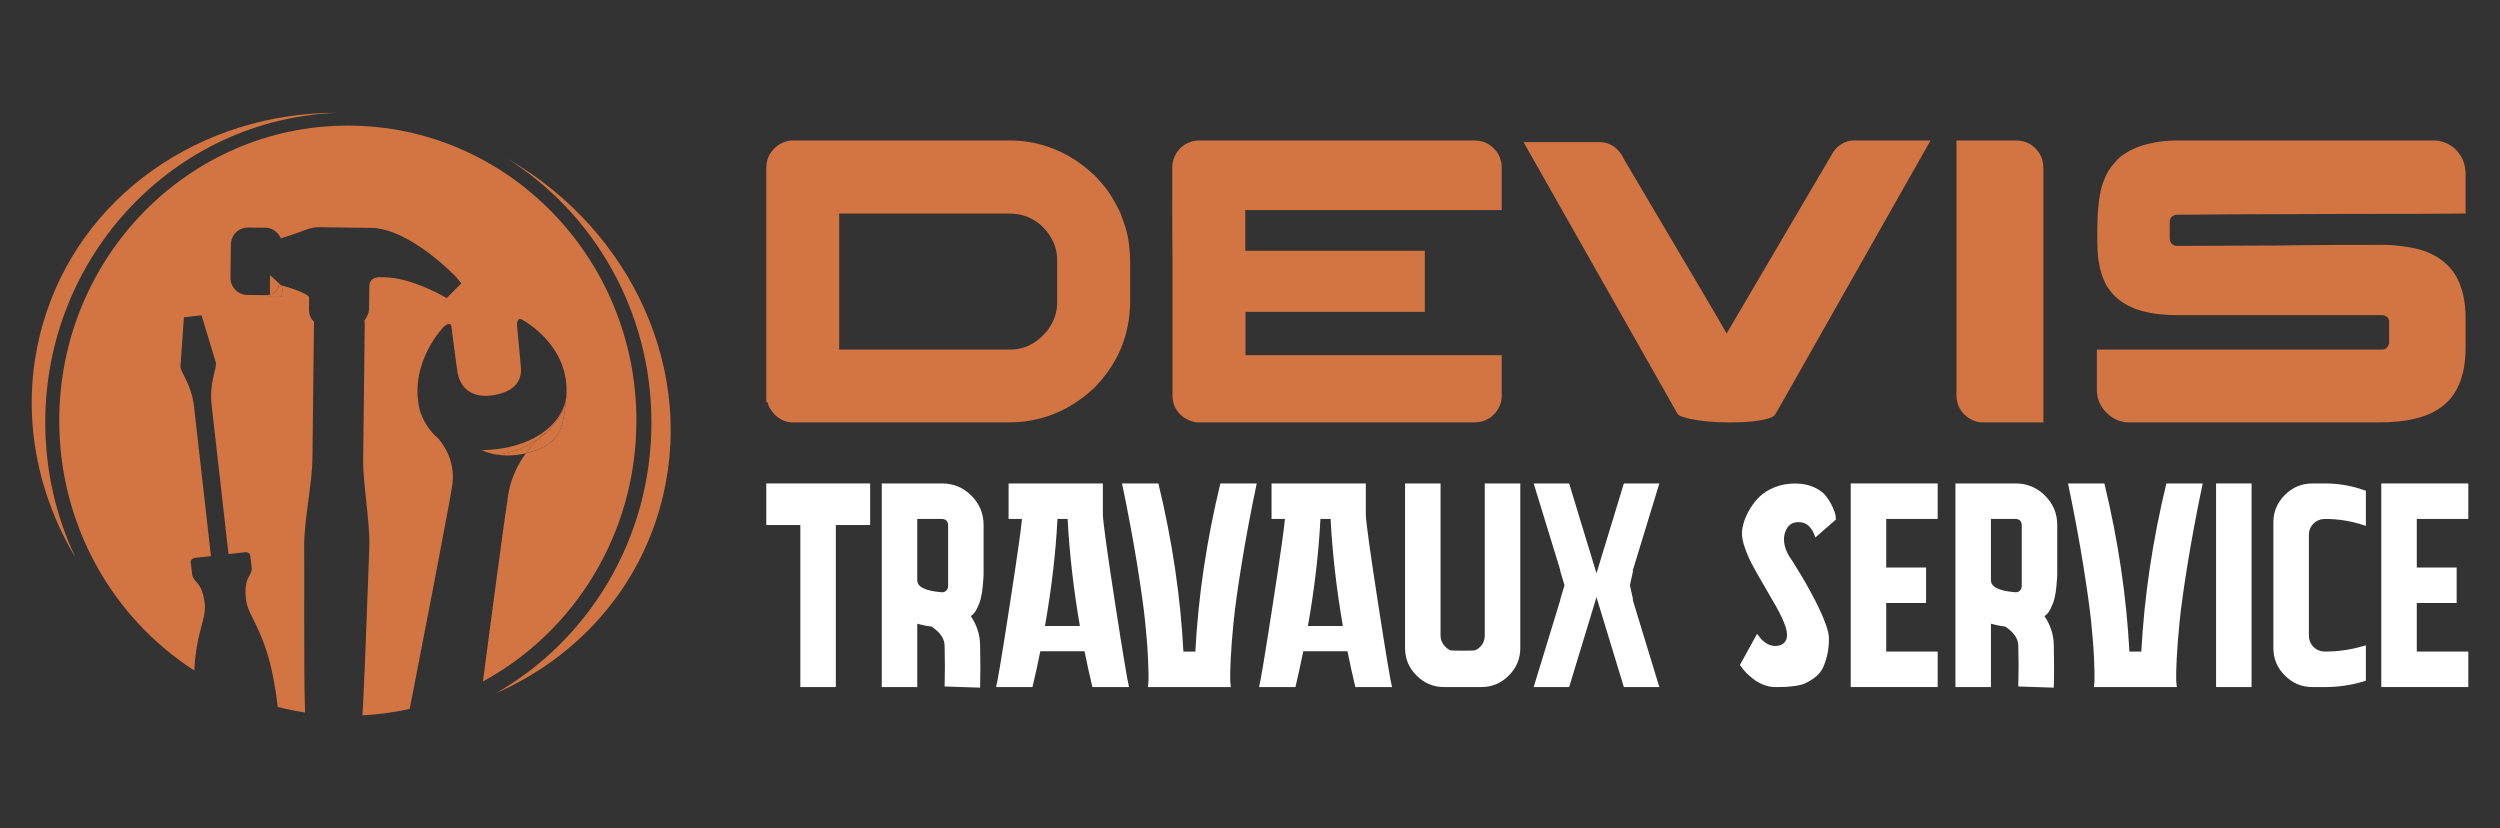<?xml version="1.0" encoding="utf-8"?>
<!-- Generator: Adobe Illustrator 16.0.0, SVG Export Plug-In . SVG Version: 6.00 Build 0)  -->
<!DOCTYPE svg PUBLIC "-//W3C//DTD SVG 1.1//EN" "http://www.w3.org/Graphics/SVG/1.1/DTD/svg11.dtd">
<svg version="1.1" id="Calque_1" xmlns="http://www.w3.org/2000/svg" xmlns:xlink="http://www.w3.org/1999/xlink" x="0px" y="0px"
	 width="160px" height="53px" viewBox="0 0 160 53" enable-background="new 0 0 160 53" xml:space="preserve">
<rect x="0" y="0" width="160" height="53" fill="#333333" stroke="none"/>
<g>
	<path fill="#D37543" d="M21.637,7.22c-8.724-0.042-16.572,5.278-18.922,13.61c-1.45,5.141-0.531,10.45,2.125,14.871
		c-1.245-2.618-1.943-5.555-1.943-8.661C2.896,16.312,11.228,7.575,21.637,7.22z"/>
	<path fill="#D37543" d="M32.454,10.143c5.542,3.491,9.238,9.752,9.238,16.897c0,7.448-4.017,13.938-9.957,17.327
		c5.011-2.199,8.955-6.386,10.505-11.883C44.681,23.835,40.416,14.708,32.454,10.143z"/>
	<path fill="#D37543" d="M28.063,28.075c-0.563-0.477-0.994-1.111-1.218-1.901c-0.673-3.03,1.57-5.274,1.57-5.274
		s0.42-0.384,0.475,0.005c0.04,0.281,0.3,2.376,0.403,2.977c0.104,0.601,0.6,1.664,2.25,1.414c1.684-0.254,1.834-1.229,1.799-1.73
		c-0.034-0.5-0.246-2.608-0.253-2.742c-0.03-0.557,0.309-0.377,0.309-0.377s3.162,1.642,2.839,5.002
		c-0.003,0.035-0.007,0.071-0.013,0.107c-0.129,1.3-0.215,2.567-1.676,3.167c-0.313,0.128-0.61,0.222-0.892,0.288
		c-0.48,0.659-0.958,1.555-1.13,2.646c-0.235,1.499-1.031,7.473-1.621,11.956c5.844-3.172,9.825-9.456,9.825-16.692
		c0-10.429-8.27-18.883-18.469-18.883S3.792,16.493,3.792,26.921c0,6.738,3.452,12.652,8.646,15.993
		c0.102-2.425,0.777-3.297,0.667-4.264c-0.103-0.914-0.353-1.212-0.62-1.501c-0.156-0.167-0.184-0.356-0.184-0.356
		s-0.067-0.596-0.092-0.815c-0.025-0.219,0.258-0.272,0.258-0.272l1.034-0.116c-0.404-3.575-0.979-8.645-1.083-9.57
		c-0.165-1.453-0.887-2.2-0.867-2.586l0.22-3.126L12.1,20.27l0.467-0.053l0.329-0.038l0.912,2.998
		c0.105,0.373-0.43,1.261-0.267,2.715c0.105,0.925,0.679,5.996,1.083,9.57l1.082-0.122c0,0,0.287-0.012,0.311,0.208
		c0.026,0.22,0.093,0.814,0.093,0.814s0.015,0.19-0.1,0.388c-0.197,0.341-0.373,0.688-0.27,1.603
		c0.144,1.276,1.491,2.098,2.027,6.841c0.002,0.017,0.003,0.032,0.005,0.049c0.574,0.147,1.16,0.266,1.754,0.356
		c-0.006-0.191-0.011-0.386-0.018-0.58c-0.067-2.175-0.023-9.187-0.041-9.99c-0.02-0.828,0.126-1.929,0.268-2.994
		c0.123-0.933,0.25-1.898,0.26-2.629l0.099-8.709c0.001-0.065,0.002-0.088,0.004-0.125c-0.024-0.016-0.047-0.033-0.067-0.052
		c-0.062-0.057-0.26-0.278-0.255-0.735l0.007-0.541c-0.01-0.078-0.004-0.15,0.001-0.197l0.002-0.029
		c-0.047-0.15-0.788-0.495-1.793-0.758l0.122,0.111l-0.102,0.636h-0.738v-0.149c-0.09,0.022-0.188,0.032-0.295,0.03l-1.153-0.012
		c-0.004,0-0.008,0-0.014,0c-0.287-0.007-0.554-0.124-0.754-0.33c-0.204-0.208-0.314-0.484-0.31-0.775l0.027-2.131
		c0.004-0.292,0.121-0.564,0.33-0.768c0.209-0.204,0.485-0.313,0.776-0.31l1.154,0.013c0.004,0,0.007,0,0.01,0
		c0.376,0.009,0.728,0.264,0.924,0.669c0.012,0.008,0.022,0.005,0.032,0.001c0.104-0.032,0.217-0.068,0.337-0.105
		c1.052-0.332,1.508-0.605,2.036-0.599l3.403,0.043c-0.421,0-0.013,0,0,0.001c2.487,0.063,5.388,3.102,5.492,3.231l0.253,0.319
		l-0.937,0.945l-0.305-0.173c-0.02-0.011-2.022-1.137-3.649-1.161L24.19,17.74c-0.148,0.021-0.546,0.115-0.551,0.538l-0.02,1.499
		c-0.004,0.333-0.216,0.623-0.295,0.72c0.006,0.031,0.011,0.063,0.012,0.095l0.002,0.056c0.003,0.056,0.005,0.093,0.004,0.178
		c-0.023,1.843-0.084,7.488-0.099,8.623c-0.009,0.731,0.096,1.699,0.196,2.636c0.115,1.069,0.234,2.174,0.195,3
		c-0.038,0.798-0.274,7.785-0.395,9.938c-0.014,0.256-0.028,0.509-0.042,0.759c1.032-0.053,2.042-0.192,3.024-0.412
		c0.857-4.394,2.467-12.681,2.716-14.265C29.162,29.688,28.532,28.638,28.063,28.075z"/>
	<path fill="#D37543" d="M36.224,25.556c-0.112,0.801-0.742,1.816-1.799,2.56c-0.22,0.217-0.495,0.517-0.769,0.895
		c0.282-0.066,0.579-0.16,0.892-0.288C36.008,28.123,36.094,26.856,36.224,25.556z"/>
	<path fill="#D37543" d="M34.425,28.116c-0.689,0.486-1.559,0.855-2.587,0.978c-0.011,0.002-0.024,0.002-0.036,0.004
		c0.476,0.073,1.106,0.088,1.854-0.087C33.93,28.633,34.205,28.333,34.425,28.116z"/>
	<path fill="#D37543" d="M34.71,27.711l0.168,0.002c0,0-0.186,0.139-0.454,0.403c1.057-0.744,1.687-1.759,1.799-2.56
		c0.002-0.024,0.005-0.049,0.007-0.074C36.075,26.363,35.536,27.134,34.71,27.711z"/>
	<path fill="#D37543" d="M34.425,28.116c0.268-0.265,0.454-0.403,0.454-0.403l-0.168-0.002c-0.757,0.528-1.755,0.896-2.923,1.034
		c-0.321,0.037-0.644,0.061-0.961,0.061c0,0,0.357,0.194,0.976,0.292c0.012-0.002,0.025-0.002,0.036-0.004
		C32.866,28.972,33.735,28.603,34.425,28.116z"/>
	<path fill="#D37543" d="M17.828,18.391c-0.153,0.273-0.33,0.41-0.55,0.465v0.149h0.738l0.102-0.636l-0.122-0.111
		c-0.047-0.012-0.093-0.024-0.141-0.036C17.828,18.239,17.844,18.363,17.828,18.391z"/>
	<path fill="#D37543" d="M17.278,18.856c0.221-0.055,0.397-0.192,0.55-0.465c0.016-0.028,0-0.152,0.026-0.168
		c0.048,0.012,0.094,0.024,0.141,0.036l-0.717-0.651V18.856z"/>
</g>
<g>
	<path fill="#D37543" d="M50.662,8.991h13.949c1.666,0,3.195,0.506,4.584,1.515c0.217,0.156,0.511,0.402,0.881,0.739
		c0.424,0.458,0.713,0.803,0.869,1.036c0.301,0.449,0.561,0.912,0.777,1.385c0.059,0.164,0.125,0.35,0.194,0.557
		c0.043,0.139,0.09,0.281,0.143,0.427c0.181,0.64,0.271,1.374,0.271,2.202v2.383c0,1.667-0.454,3.152-1.359,4.456
		c-0.157,0.241-0.428,0.578-0.817,1.01c-0.371,0.354-0.691,0.626-0.958,0.816c-0.284,0.207-0.586,0.4-0.906,0.582
		c-1.148,0.622-2.383,0.934-3.704,0.934H50.741c-0.424,0-0.804-0.162-1.141-0.48c-0.216-0.233-0.349-0.428-0.402-0.584
		c-0.026-0.052-0.051-0.128-0.077-0.232h-0.079V10.752c0-0.639,0.281-1.145,0.843-1.516C50.188,9.073,50.447,8.991,50.662,8.991z
		 M53.707,13.666v8.704h10.955c0.744,0,1.404-0.268,1.983-0.802c0.258-0.251,0.409-0.42,0.453-0.506
		c0.372-0.536,0.558-1.083,0.558-1.645v-2.811c0-0.639-0.22-1.238-0.661-1.8c-0.242-0.276-0.445-0.471-0.608-0.583
		c-0.216-0.147-0.427-0.263-0.635-0.35c-0.363-0.138-0.768-0.208-1.218-0.208H53.707z"/>
	<path fill="#D37543" d="M94.348,8.991c0.563,0,1.02,0.212,1.371,0.634c0.166,0.182,0.283,0.423,0.352,0.726
		c0.027,0.104,0.039,0.25,0.039,0.44v2.655H79.699v2.604h11.489v3.911H79.724l-0.013,0.013v2.758h16.386
		c0.008,0,0.012,0.005,0.012,0.013v2.604c0,0.397-0.146,0.769-0.441,1.114c-0.18,0.181-0.309,0.289-0.389,0.323
		c-0.258,0.164-0.578,0.248-0.959,0.248H76.668c-0.12,0-0.285-0.036-0.492-0.105c-0.439-0.164-0.767-0.457-0.984-0.88
		c-0.103-0.242-0.156-0.501-0.156-0.778v-9.105c-0.007-0.44-0.013-1.873-0.013-4.299v-1.192c0-0.284,0.092-0.583,0.272-0.893
		c0.191-0.276,0.416-0.479,0.675-0.609c0.188-0.086,0.332-0.134,0.427-0.143c0.052-0.018,0.128-0.031,0.232-0.039H94.348z"/>
	<path fill="#D37543" d="M118.631,8.991h4.922c-6.199,10.949-9.326,16.465-9.377,16.552l-0.57,0.997
		c-0.068,0.086-0.203,0.164-0.4,0.233c-0.588,0.173-1.357,0.26-2.307,0.26h-0.336c-0.865,0-1.684-0.079-2.461-0.234
		c-0.275-0.069-0.484-0.139-0.621-0.208c-0.078-0.052-0.139-0.125-0.182-0.22L97.506,9.095h4.91c0.275,0,0.555,0.086,0.83,0.259
		c0.301,0.199,0.543,0.497,0.723,0.894c4.215,7.115,6.391,10.811,6.529,11.086h0.012c4.463-7.606,6.74-11.479,6.826-11.617
		c0.068-0.104,0.168-0.215,0.299-0.337C117.953,9.121,118.285,8.991,118.631,8.991z"/>
	<path fill="#D37543" d="M125.211,8.991h3.795c0.68,0,1.197,0.294,1.553,0.88c0.146,0.251,0.219,0.562,0.219,0.933v16.229h-3.896
		c-0.424,0-0.82-0.178-1.191-0.533c-0.318-0.328-0.479-0.742-0.479-1.243V8.991z"/>
	<path fill="#D37543" d="M139.314,8.991h16.449c0.447,0,0.871,0.151,1.268,0.453c0.51,0.44,0.766,1.007,0.766,1.697v2.525h-0.027
		c-1.209,0.018-3.764,0.026-7.668,0.026c-3.074,0.017-5.455,0.025-7.148,0.025c-1.768,0.018-2.975,0.026-3.613,0.026
		c-0.131,0-0.246,0.043-0.35,0.129c-0.088,0.086-0.129,0.212-0.129,0.376v0.983c0,0.234,0.1,0.394,0.299,0.48
		c0.025,0.008,0.045,0.015,0.063,0.019c0.018,0.005,0.039,0.007,0.066,0.007c3.92-0.018,6.156-0.026,6.709-0.026
		c0.137,0,0.387-0.005,0.75-0.013c1.018-0.017,2.953-0.026,5.803-0.026h0.104c0.371,0,0.867,0.047,1.49,0.143
		c0.447,0.078,0.82,0.173,1.113,0.285c0.932,0.362,1.602,0.937,2.008,1.723c0.352,0.691,0.531,1.541,0.531,2.551v1.853
		c0,1.83-0.539,3.121-1.619,3.872c-0.873,0.622-2.172,0.934-3.898,0.934h-16.021c-0.605,0-1.131-0.255-1.58-0.765
		c-0.318-0.38-0.48-0.824-0.48-1.334V22.37h18.25c0.207,0,0.346-0.099,0.414-0.298c0.018-0.025,0.029-0.051,0.033-0.077
		c0.004-0.026,0.006-0.043,0.006-0.052v-1.359c0-0.182-0.1-0.311-0.297-0.389c-0.053-0.018-0.105-0.026-0.156-0.026H139.34
		c-2.072,0-3.496-0.513-4.273-1.541c-0.156-0.19-0.268-0.367-0.338-0.531c-0.084-0.164-0.168-0.367-0.244-0.609
		c-0.068-0.224-0.131-0.501-0.182-0.829c-0.053-0.353-0.078-0.876-0.078-1.567v-0.104c0-1.667,0.143-2.815,0.428-3.445
		c0.146-0.423,0.391-0.821,0.738-1.191c0.189-0.216,0.357-0.367,0.506-0.453c0.5-0.345,1.064-0.583,1.695-0.713
		C138.127,9.056,138.701,8.991,139.314,8.991z"/>
</g>
<g>
	<path fill="#FFFFFF" d="M55.689,33.602h-2.196v10.37h-2.271v-10.37h-2.179V30.94h6.646V33.602z"/>
	<path fill="#FFFFFF" d="M62.13,39.429c0.386,0.571,0.583,1.18,0.596,1.825c0.024,0.993,0.024,1.911,0,2.755l-2.271-0.074
		c0.025-0.856,0.025-1.731,0-2.625c-0.013-0.447-0.293-0.851-0.839-1.21c-0.321-0.037-0.626-0.1-0.911-0.187v4.059h-2.271V30.94
		h3.854c0.732,0,1.359,0.26,1.881,0.781c0.52,0.521,0.781,1.148,0.781,1.88v3.128c0,0.062-0.003,0.146-0.01,0.252
		c-0.006,0.104-0.021,0.295-0.047,0.566c-0.024,0.273-0.064,0.522-0.12,0.746c-0.056,0.223-0.14,0.446-0.252,0.67
		S62.279,39.343,62.13,39.429z M58.705,37.14c0,0.422,0.515,0.676,1.546,0.763c0.124,0.013,0.229-0.024,0.316-0.112
		c0.074-0.074,0.112-0.167,0.112-0.279v-3.909c0-0.074-0.017-0.142-0.048-0.205c-0.031-0.062-0.078-0.108-0.14-0.139
		c-0.061-0.031-0.129-0.046-0.204-0.046h-1.583V37.14z"/>
	<path fill="#FFFFFF" d="M70.583,32.95c0.025,0.558,0.286,2.442,0.782,5.65c0.496,3.209,0.794,4.999,0.893,5.371h-2.345
		c-0.173-0.72-0.341-1.483-0.503-2.29H66.58c-0.162,0.807-0.33,1.57-0.503,2.29h-2.326c0.098-0.372,0.391-2.129,0.875-5.27
		c0.483-3.139,0.744-4.97,0.781-5.49H64.55V30.94h6.033V32.95z M66.878,40.063h2.234c-0.41-2.396-0.671-4.68-0.783-6.851h-0.651
		C67.567,35.383,67.3,37.667,66.878,40.063z"/>
	<path fill="#FFFFFF" d="M80.43,30.94c-0.385,1.836-0.704,3.54-0.958,5.11c-0.255,1.569-0.429,2.819-0.522,3.75
		s-0.155,1.729-0.186,2.393c-0.031,0.665-0.041,1.127-0.029,1.388l0.038,0.391h-5.306c0.012-0.087,0.024-0.22,0.037-0.4
		c0.013-0.181,0.002-0.632-0.028-1.359c-0.031-0.726-0.093-1.535-0.187-2.43c-0.092-0.894-0.266-2.131-0.521-3.714
		c-0.255-1.582-0.574-3.292-0.958-5.128h2.327c0.882,3.647,1.417,7.235,1.601,10.76h0.764c0.187-3.524,0.719-7.112,1.601-10.76
		H80.43z"/>
	<path fill="#FFFFFF" d="M87.412,32.95c0.025,0.558,0.285,2.442,0.783,5.65c0.496,3.209,0.795,4.999,0.895,5.371h-2.348
		c-0.174-0.72-0.342-1.483-0.504-2.29h-2.83c-0.16,0.807-0.328,1.57-0.5,2.29H80.58c0.098-0.372,0.391-2.129,0.875-5.27
		c0.484-3.139,0.744-4.97,0.781-5.49h-0.857V30.94h6.033V32.95z M83.707,40.063h2.236c-0.412-2.396-0.672-4.68-0.785-6.851h-0.65
		C84.396,35.383,84.131,37.667,83.707,40.063z"/>
	<path fill="#FFFFFF" d="M97.299,30.94v10.536c0,0.684-0.246,1.27-0.738,1.759c-0.488,0.491-1.074,0.736-1.758,0.736H92.42
		c-0.682,0-1.27-0.245-1.76-0.736c-0.492-0.489-0.736-1.075-0.736-1.759V30.94h2.271v9.736c0,0.211,0.061,0.4,0.18,0.567
		c0.117,0.167,0.27,0.295,0.453,0.381c0.127,0.014,0.385,0.019,0.783,0.019c0.396,0,0.658-0.005,0.781-0.019
		c0.125-0.048,0.236-0.123,0.336-0.222c0.1-0.1,0.174-0.211,0.223-0.336c0.049-0.124,0.074-0.254,0.074-0.391V30.94H97.299z"/>
	<path fill="#FFFFFF" d="M104.52,38.387l-0.037-0.036l1.715,5.621h-2.271l-1.752-5.753l-1.75,5.753h-2.27l1.713-5.604l-0.02,0.019
		l0.281-0.932l-0.281-0.931h0.02l-1.713-5.584h2.27l1.75,5.752l1.752-5.752h2.271l-1.715,5.621l0.037-0.037l-0.205,0.931
		L104.52,38.387z"/>
	<path fill="#FFFFFF" d="M114.48,35.558c0.014,0.011,0.102,0.146,0.264,0.398c0.158,0.255,0.326,0.524,0.498,0.811
		c0.174,0.286,0.375,0.632,0.6,1.043c0.223,0.409,0.416,0.788,0.584,1.136s0.314,0.698,0.438,1.051
		c0.125,0.354,0.188,0.644,0.188,0.866c0,0.423-0.045,0.805-0.131,1.146c-0.088,0.341-0.191,0.617-0.307,0.828
		c-0.119,0.211-0.287,0.395-0.502,0.549c-0.217,0.155-0.408,0.271-0.568,0.344c-0.162,0.075-0.383,0.131-0.66,0.168
		c-0.281,0.038-0.494,0.06-0.643,0.065c-0.15,0.007-0.355,0.01-0.613,0.01c-0.262,0-0.518-0.05-0.766-0.149
		c-0.248-0.099-0.459-0.217-0.633-0.354c-0.174-0.136-0.328-0.272-0.467-0.409c-0.137-0.137-0.236-0.254-0.295-0.354l-0.113-0.148
		l1.098-1.992c0.014,0.013,0.021,0.025,0.029,0.037c0.006,0.012,0.025,0.041,0.066,0.085c0.037,0.043,0.07,0.087,0.102,0.129
		c0.031,0.045,0.076,0.095,0.139,0.15c0.063,0.055,0.121,0.105,0.176,0.148c0.057,0.043,0.125,0.084,0.205,0.121
		s0.162,0.064,0.242,0.083c0.082,0.019,0.17,0.024,0.271,0.019c0.098-0.006,0.197-0.027,0.297-0.064
		c0.221-0.1,0.35-0.268,0.381-0.503s-0.02-0.524-0.16-0.866c-0.133-0.341-0.314-0.71-0.537-1.107
		c-0.225-0.397-0.465-0.815-0.727-1.256c-0.262-0.441-0.502-0.867-0.725-1.275c-0.225-0.41-0.404-0.813-0.539-1.21
		c-0.137-0.398-0.201-0.727-0.188-0.986c0.012-0.212,0.059-0.444,0.139-0.699s0.207-0.526,0.383-0.818
		c0.174-0.292,0.385-0.556,0.633-0.792s0.566-0.431,0.959-0.587c0.389-0.155,0.822-0.231,1.293-0.231
		c0.459,0,0.861,0.08,1.211,0.242c0.348,0.159,0.605,0.353,0.773,0.576c0.166,0.224,0.301,0.45,0.408,0.68
		c0.105,0.23,0.172,0.419,0.195,0.568l0.018,0.241l-1.32,1.154c0-0.013-0.002-0.027-0.008-0.046c-0.01-0.02-0.023-0.063-0.049-0.131
		s-0.051-0.133-0.082-0.195c-0.033-0.062-0.074-0.13-0.131-0.205c-0.059-0.074-0.117-0.14-0.176-0.195
		c-0.064-0.057-0.146-0.105-0.242-0.148c-0.102-0.044-0.199-0.066-0.299-0.066c-0.461-0.037-0.77,0.172-0.934,0.624
		C114.096,34.493,114.172,34.999,114.48,35.558z"/>
	<path fill="#FFFFFF" d="M124.012,33.212h-3.295v3.109h2.551v2.27h-2.551V41.7h3.295v2.271h-5.566V30.94h5.566V33.212z"/>
	<path fill="#FFFFFF" d="M130.844,39.429c0.387,0.571,0.582,1.18,0.598,1.825c0.025,0.993,0.025,1.911,0,2.755l-2.271-0.074
		c0.025-0.856,0.025-1.731,0-2.625c-0.014-0.447-0.293-0.851-0.838-1.21c-0.324-0.037-0.629-0.1-0.912-0.187v4.059h-2.273V30.94
		h3.855c0.73,0,1.357,0.26,1.879,0.781c0.523,0.521,0.781,1.148,0.781,1.88v3.128c0,0.062-0.002,0.146-0.008,0.252
		c-0.006,0.104-0.021,0.295-0.047,0.566c-0.025,0.273-0.064,0.522-0.121,0.746c-0.055,0.223-0.139,0.446-0.25,0.67
		S130.994,39.343,130.844,39.429z M127.42,37.14c0,0.422,0.514,0.676,1.545,0.763c0.123,0.013,0.23-0.024,0.316-0.112
		c0.072-0.074,0.111-0.167,0.111-0.279v-3.909c0-0.074-0.016-0.142-0.047-0.205c-0.031-0.062-0.076-0.108-0.139-0.139
		c-0.063-0.031-0.131-0.046-0.205-0.046h-1.582V37.14z"/>
	<path fill="#FFFFFF" d="M140.973,30.94c-0.385,1.836-0.703,3.54-0.959,5.11c-0.254,1.569-0.428,2.819-0.521,3.75
		s-0.154,1.729-0.186,2.393c-0.031,0.665-0.041,1.127-0.029,1.388l0.039,0.391h-5.305c0.01-0.087,0.023-0.22,0.035-0.4
		s0.004-0.632-0.027-1.359c-0.031-0.726-0.094-1.535-0.186-2.43c-0.094-0.894-0.268-2.131-0.523-3.714
		c-0.254-1.582-0.574-3.292-0.957-5.128h2.326c0.883,3.647,1.414,7.235,1.602,10.76h0.762c0.188-3.524,0.721-7.112,1.604-10.76
		H140.973z"/>
	<path fill="#FFFFFF" d="M144.1,43.972h-2.271V30.94h2.271V43.972z"/>
	<path fill="#FFFFFF" d="M148.809,33.212c-0.297,0-0.545,0.099-0.744,0.296c-0.199,0.199-0.297,0.448-0.297,0.745v6.404
		c0,0.299,0.098,0.547,0.297,0.746c0.199,0.198,0.447,0.297,0.744,0.297c0.834,0,1.646-0.117,2.439-0.353l0.168-0.038v2.253
		l-0.168,0.056c-0.793,0.235-1.605,0.354-2.439,0.354h-0.818c-0.682,0-1.27-0.245-1.758-0.736c-0.492-0.489-0.736-1.075-0.736-1.759
		v-8.043c0-0.682,0.244-1.269,0.736-1.758c0.488-0.491,1.076-0.735,1.758-0.735h0.818c0.834,0,1.646,0.137,2.439,0.409l0.168,0.056
		v2.252l-0.168-0.056C150.455,33.342,149.643,33.212,148.809,33.212z"/>
	<path fill="#FFFFFF" d="M157.971,33.212h-3.297v3.109h2.551v2.27h-2.551V41.7h3.297v2.271h-5.568V30.94h5.568V33.212z"/>
</g>
</svg>
